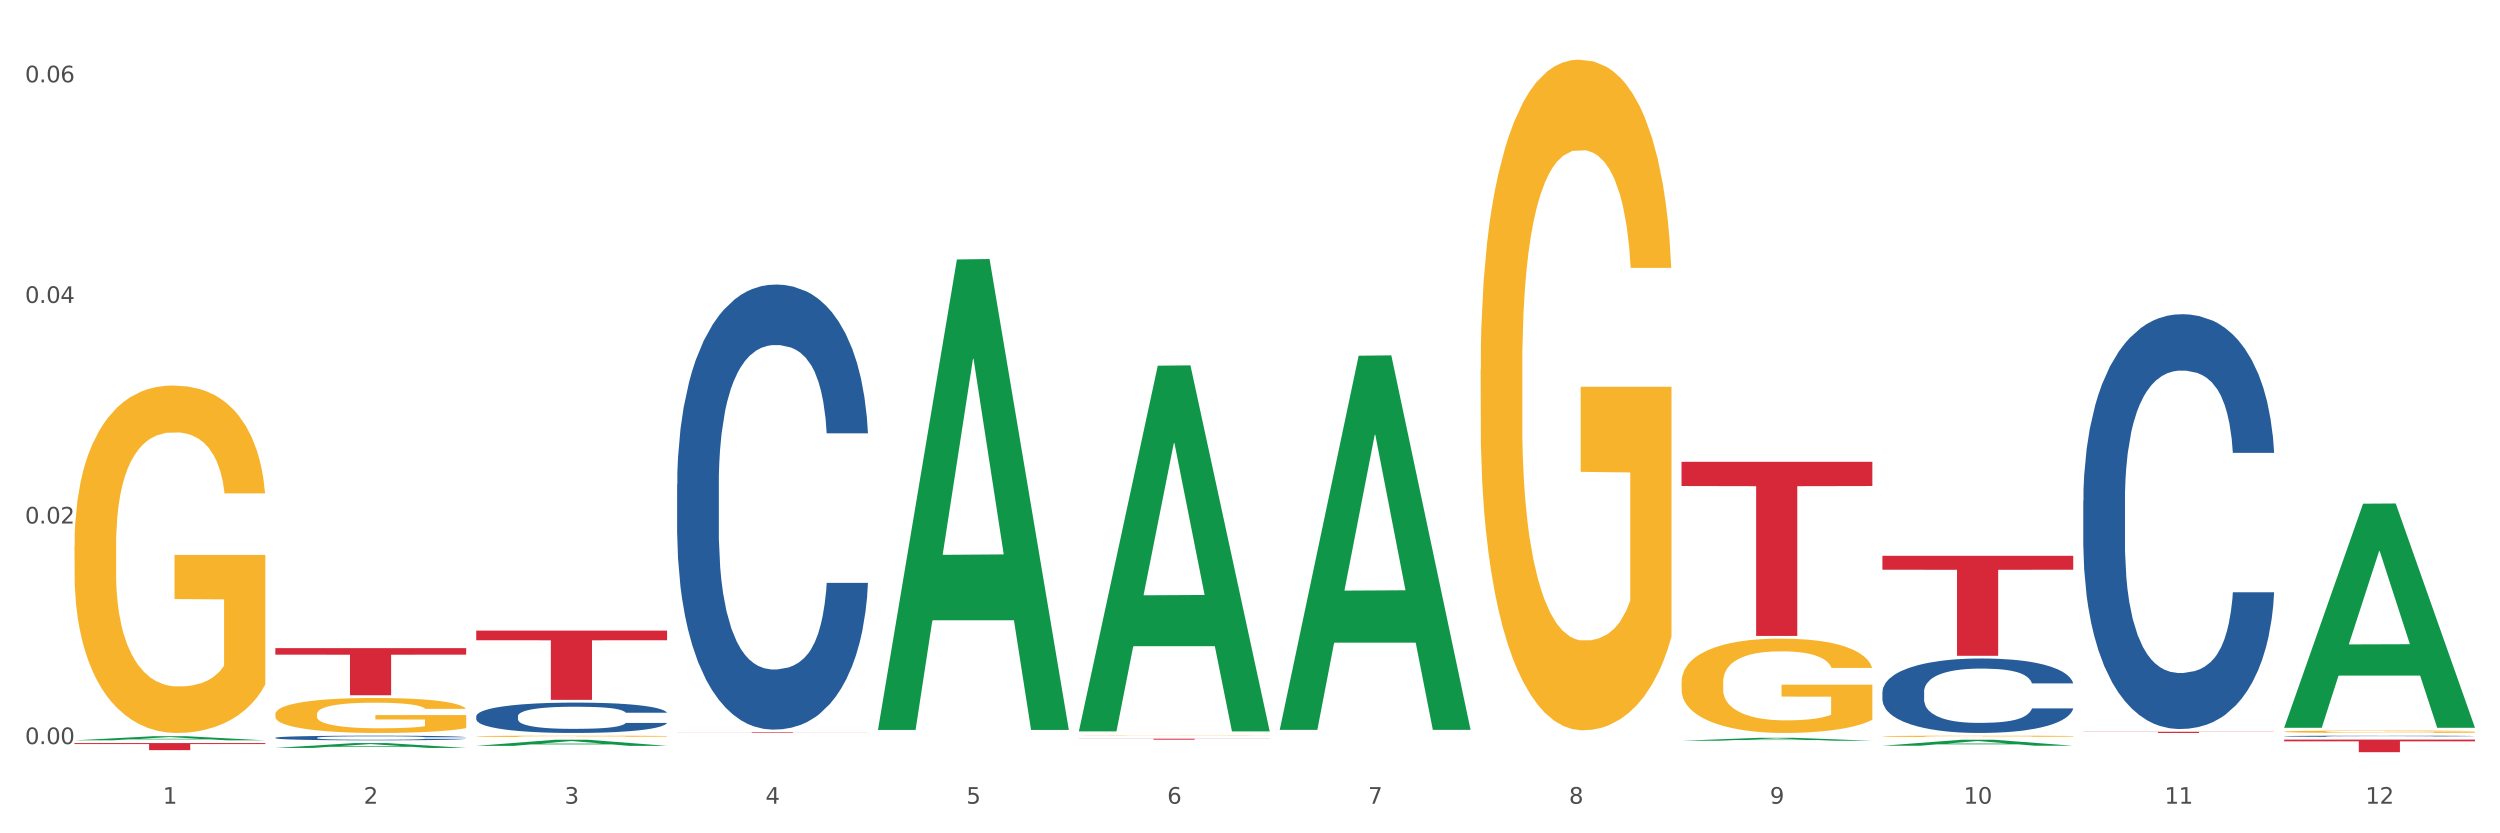 <?xml version="1.0" encoding="utf-8" standalone="no"?>
<!DOCTYPE svg PUBLIC "-//W3C//DTD SVG 1.1//EN"
  "http://www.w3.org/Graphics/SVG/1.1/DTD/svg11.dtd">
<svg xmlns:xlink="http://www.w3.org/1999/xlink" width="1080pt" height="360pt" viewBox="0 0 1080 360" xmlns="http://www.w3.org/2000/svg" version="1.1">
 <rect x="0" y="0" width="1080" height="360" fill="#333333" stroke="none"/>
 <defs>
  <style type="text/css">*{stroke-linejoin: round; stroke-linecap: butt}</style>
 </defs>
 <g id="figure_1">
  <g id="patch_1">
   <path d="M 0 360 
L 1080 360 
L 1080 0 
L 0 0 
z
" style="fill: #ffffff; stroke: #ffffff; stroke-linejoin: miter"/>
  </g>
  <g id="axes_1">
   <g id="matplotlib.axis_1">
    <g id="xtick_1">
     <g id="text_1">
      <!-- 1 -->
      <g style="fill: #4d4d4d" transform="translate(70.342 347.204) scale(0.096 -0.096)">
       <defs>
        <path id="DejaVuSans-31" d="M 794 531 
L 1825 531 
L 1825 4091 
L 703 3866 
L 703 4441 
L 1819 4666 
L 2450 4666 
L 2450 531 
L 3481 531 
L 3481 0 
L 794 0 
L 794 531 
z
" transform="scale(0.016)"/>
       </defs>
       <use xlink:href="#DejaVuSans-31"/>
      </g>
     </g>
    </g>
    <g id="xtick_2">
     <g id="text_2">
      <!-- 2 -->
      <g style="fill: #4d4d4d" transform="translate(157.122 347.204) scale(0.096 -0.096)">
       <defs>
        <path id="DejaVuSans-32" d="M 1228 531 
L 3431 531 
L 3431 0 
L 469 0 
L 469 531 
Q 828 903 1448 1529 
Q 2069 2156 2228 2338 
Q 2531 2678 2651 2914 
Q 2772 3150 2772 3378 
Q 2772 3750 2511 3984 
Q 2250 4219 1831 4219 
Q 1534 4219 1204 4116 
Q 875 4013 500 3803 
L 500 4441 
Q 881 4594 1212 4672 
Q 1544 4750 1819 4750 
Q 2544 4750 2975 4387 
Q 3406 4025 3406 3419 
Q 3406 3131 3298 2873 
Q 3191 2616 2906 2266 
Q 2828 2175 2409 1742 
Q 1991 1309 1228 531 
z
" transform="scale(0.016)"/>
       </defs>
       <use xlink:href="#DejaVuSans-32"/>
      </g>
     </g>
    </g>
    <g id="xtick_3">
     <g id="text_3">
      <!-- 3 -->
      <g style="fill: #4d4d4d" transform="translate(243.902 347.204) scale(0.096 -0.096)">
       <defs>
        <path id="DejaVuSans-33" d="M 2597 2516 
Q 3050 2419 3304 2112 
Q 3559 1806 3559 1356 
Q 3559 666 3084 287 
Q 2609 -91 1734 -91 
Q 1441 -91 1130 -33 
Q 819 25 488 141 
L 488 750 
Q 750 597 1062 519 
Q 1375 441 1716 441 
Q 2309 441 2620 675 
Q 2931 909 2931 1356 
Q 2931 1769 2642 2001 
Q 2353 2234 1838 2234 
L 1294 2234 
L 1294 2753 
L 1863 2753 
Q 2328 2753 2575 2939 
Q 2822 3125 2822 3475 
Q 2822 3834 2567 4026 
Q 2313 4219 1838 4219 
Q 1578 4219 1281 4162 
Q 984 4106 628 3988 
L 628 4550 
Q 988 4650 1302 4700 
Q 1616 4750 1894 4750 
Q 2613 4750 3031 4423 
Q 3450 4097 3450 3541 
Q 3450 3153 3228 2886 
Q 3006 2619 2597 2516 
z
" transform="scale(0.016)"/>
       </defs>
       <use xlink:href="#DejaVuSans-33"/>
      </g>
     </g>
    </g>
    <g id="xtick_4">
     <g id="text_4">
      <!-- 4 -->
      <g style="fill: #4d4d4d" transform="translate(330.683 347.204) scale(0.096 -0.096)">
       <defs>
        <path id="DejaVuSans-34" d="M 2419 4116 
L 825 1625 
L 2419 1625 
L 2419 4116 
z
M 2253 4666 
L 3047 4666 
L 3047 1625 
L 3713 1625 
L 3713 1100 
L 3047 1100 
L 3047 0 
L 2419 0 
L 2419 1100 
L 313 1100 
L 313 1709 
L 2253 4666 
z
" transform="scale(0.016)"/>
       </defs>
       <use xlink:href="#DejaVuSans-34"/>
      </g>
     </g>
    </g>
    <g id="xtick_5">
     <g id="text_5">
      <!-- 5 -->
      <g style="fill: #4d4d4d" transform="translate(417.463 347.204) scale(0.096 -0.096)">
       <defs>
        <path id="DejaVuSans-35" d="M 691 4666 
L 3169 4666 
L 3169 4134 
L 1269 4134 
L 1269 2991 
Q 1406 3038 1543 3061 
Q 1681 3084 1819 3084 
Q 2600 3084 3056 2656 
Q 3513 2228 3513 1497 
Q 3513 744 3044 326 
Q 2575 -91 1722 -91 
Q 1428 -91 1123 -41 
Q 819 9 494 109 
L 494 744 
Q 775 591 1075 516 
Q 1375 441 1709 441 
Q 2250 441 2565 725 
Q 2881 1009 2881 1497 
Q 2881 1984 2565 2268 
Q 2250 2553 1709 2553 
Q 1456 2553 1204 2497 
Q 953 2441 691 2322 
L 691 4666 
z
" transform="scale(0.016)"/>
       </defs>
       <use xlink:href="#DejaVuSans-35"/>
      </g>
     </g>
    </g>
    <g id="xtick_6">
     <g id="text_6">
      <!-- 6 -->
      <g style="fill: #4d4d4d" transform="translate(504.243 347.204) scale(0.096 -0.096)">
       <defs>
        <path id="DejaVuSans-36" d="M 2113 2584 
Q 1688 2584 1439 2293 
Q 1191 2003 1191 1497 
Q 1191 994 1439 701 
Q 1688 409 2113 409 
Q 2538 409 2786 701 
Q 3034 994 3034 1497 
Q 3034 2003 2786 2293 
Q 2538 2584 2113 2584 
z
M 3366 4563 
L 3366 3988 
Q 3128 4100 2886 4159 
Q 2644 4219 2406 4219 
Q 1781 4219 1451 3797 
Q 1122 3375 1075 2522 
Q 1259 2794 1537 2939 
Q 1816 3084 2150 3084 
Q 2853 3084 3261 2657 
Q 3669 2231 3669 1497 
Q 3669 778 3244 343 
Q 2819 -91 2113 -91 
Q 1303 -91 875 529 
Q 447 1150 447 2328 
Q 447 3434 972 4092 
Q 1497 4750 2381 4750 
Q 2619 4750 2861 4703 
Q 3103 4656 3366 4563 
z
" transform="scale(0.016)"/>
       </defs>
       <use xlink:href="#DejaVuSans-36"/>
      </g>
     </g>
    </g>
    <g id="xtick_7">
     <g id="text_7">
      <!-- 7 -->
      <g style="fill: #4d4d4d" transform="translate(591.024 347.204) scale(0.096 -0.096)">
       <defs>
        <path id="DejaVuSans-37" d="M 525 4666 
L 3525 4666 
L 3525 4397 
L 1831 0 
L 1172 0 
L 2766 4134 
L 525 4134 
L 525 4666 
z
" transform="scale(0.016)"/>
       </defs>
       <use xlink:href="#DejaVuSans-37"/>
      </g>
     </g>
    </g>
    <g id="xtick_8">
     <g id="text_8">
      <!-- 8 -->
      <g style="fill: #4d4d4d" transform="translate(677.804 347.204) scale(0.096 -0.096)">
       <defs>
        <path id="DejaVuSans-38" d="M 2034 2216 
Q 1584 2216 1326 1975 
Q 1069 1734 1069 1313 
Q 1069 891 1326 650 
Q 1584 409 2034 409 
Q 2484 409 2743 651 
Q 3003 894 3003 1313 
Q 3003 1734 2745 1975 
Q 2488 2216 2034 2216 
z
M 1403 2484 
Q 997 2584 770 2862 
Q 544 3141 544 3541 
Q 544 4100 942 4425 
Q 1341 4750 2034 4750 
Q 2731 4750 3128 4425 
Q 3525 4100 3525 3541 
Q 3525 3141 3298 2862 
Q 3072 2584 2669 2484 
Q 3125 2378 3379 2068 
Q 3634 1759 3634 1313 
Q 3634 634 3220 271 
Q 2806 -91 2034 -91 
Q 1263 -91 848 271 
Q 434 634 434 1313 
Q 434 1759 690 2068 
Q 947 2378 1403 2484 
z
M 1172 3481 
Q 1172 3119 1398 2916 
Q 1625 2713 2034 2713 
Q 2441 2713 2670 2916 
Q 2900 3119 2900 3481 
Q 2900 3844 2670 4047 
Q 2441 4250 2034 4250 
Q 1625 4250 1398 4047 
Q 1172 3844 1172 3481 
z
" transform="scale(0.016)"/>
       </defs>
       <use xlink:href="#DejaVuSans-38"/>
      </g>
     </g>
    </g>
    <g id="xtick_9">
     <g id="text_9">
      <!-- 9 -->
      <g style="fill: #4d4d4d" transform="translate(764.584 347.204) scale(0.096 -0.096)">
       <defs>
        <path id="DejaVuSans-39" d="M 703 97 
L 703 672 
Q 941 559 1184 500 
Q 1428 441 1663 441 
Q 2288 441 2617 861 
Q 2947 1281 2994 2138 
Q 2813 1869 2534 1725 
Q 2256 1581 1919 1581 
Q 1219 1581 811 2004 
Q 403 2428 403 3163 
Q 403 3881 828 4315 
Q 1253 4750 1959 4750 
Q 2769 4750 3195 4129 
Q 3622 3509 3622 2328 
Q 3622 1225 3098 567 
Q 2575 -91 1691 -91 
Q 1453 -91 1209 -44 
Q 966 3 703 97 
z
M 1959 2075 
Q 2384 2075 2632 2365 
Q 2881 2656 2881 3163 
Q 2881 3666 2632 3958 
Q 2384 4250 1959 4250 
Q 1534 4250 1286 3958 
Q 1038 3666 1038 3163 
Q 1038 2656 1286 2365 
Q 1534 2075 1959 2075 
z
" transform="scale(0.016)"/>
       </defs>
       <use xlink:href="#DejaVuSans-39"/>
      </g>
     </g>
    </g>
    <g id="xtick_10">
     <g id="text_10">
      <!-- 10 -->
      <g style="fill: #4d4d4d" transform="translate(848.311 347.204) scale(0.096 -0.096)">
       <defs>
        <path id="DejaVuSans-30" d="M 2034 4250 
Q 1547 4250 1301 3770 
Q 1056 3291 1056 2328 
Q 1056 1369 1301 889 
Q 1547 409 2034 409 
Q 2525 409 2770 889 
Q 3016 1369 3016 2328 
Q 3016 3291 2770 3770 
Q 2525 4250 2034 4250 
z
M 2034 4750 
Q 2819 4750 3233 4129 
Q 3647 3509 3647 2328 
Q 3647 1150 3233 529 
Q 2819 -91 2034 -91 
Q 1250 -91 836 529 
Q 422 1150 422 2328 
Q 422 3509 836 4129 
Q 1250 4750 2034 4750 
z
" transform="scale(0.016)"/>
       </defs>
       <use xlink:href="#DejaVuSans-31"/>
       <use xlink:href="#DejaVuSans-30" transform="translate(63.623 0)"/>
      </g>
     </g>
    </g>
    <g id="xtick_11">
     <g id="text_11">
      <!-- 11 -->
      <g style="fill: #4d4d4d" transform="translate(935.091 347.204) scale(0.096 -0.096)">
       <use xlink:href="#DejaVuSans-31"/>
       <use xlink:href="#DejaVuSans-31" transform="translate(63.623 0)"/>
      </g>
     </g>
    </g>
    <g id="xtick_12">
     <g id="text_12">
      <!-- 12 -->
      <g style="fill: #4d4d4d" transform="translate(1021.871 347.204) scale(0.096 -0.096)">
       <use xlink:href="#DejaVuSans-31"/>
       <use xlink:href="#DejaVuSans-32" transform="translate(63.623 0)"/>
      </g>
     </g>
    </g>
    <g id="xtick_13"/>
    <g id="xtick_14"/>
    <g id="xtick_15"/>
    <g id="xtick_16"/>
    <g id="xtick_17"/>
    <g id="xtick_18"/>
    <g id="xtick_19"/>
    <g id="xtick_20"/>
    <g id="xtick_21"/>
    <g id="xtick_22"/>
    <g id="xtick_23"/>
   </g>
   <g id="matplotlib.axis_2">
    <g id="ytick_1">
     <g id="text_13">
      <!-- 0.00 -->
      <g style="fill: #4d4d4d" transform="translate(10.8 321.455) scale(0.096 -0.096)">
       <defs>
        <path id="DejaVuSans-2e" d="M 684 794 
L 1344 794 
L 1344 0 
L 684 0 
L 684 794 
z
" transform="scale(0.016)"/>
       </defs>
       <use xlink:href="#DejaVuSans-30"/>
       <use xlink:href="#DejaVuSans-2e" transform="translate(63.623 0)"/>
       <use xlink:href="#DejaVuSans-30" transform="translate(95.41 0)"/>
       <use xlink:href="#DejaVuSans-30" transform="translate(159.033 0)"/>
      </g>
     </g>
    </g>
    <g id="ytick_2">
     <g id="text_14">
      <!-- 0.02 -->
      <g style="fill: #4d4d4d" transform="translate(10.8 226.158) scale(0.096 -0.096)">
       <use xlink:href="#DejaVuSans-30"/>
       <use xlink:href="#DejaVuSans-2e" transform="translate(63.623 0)"/>
       <use xlink:href="#DejaVuSans-30" transform="translate(95.41 0)"/>
       <use xlink:href="#DejaVuSans-32" transform="translate(159.033 0)"/>
      </g>
     </g>
    </g>
    <g id="ytick_3">
     <g id="text_15">
      <!-- 0.04 -->
      <g style="fill: #4d4d4d" transform="translate(10.8 130.86) scale(0.096 -0.096)">
       <use xlink:href="#DejaVuSans-30"/>
       <use xlink:href="#DejaVuSans-2e" transform="translate(63.623 0)"/>
       <use xlink:href="#DejaVuSans-30" transform="translate(95.41 0)"/>
       <use xlink:href="#DejaVuSans-34" transform="translate(159.033 0)"/>
      </g>
     </g>
    </g>
    <g id="ytick_4">
     <g id="text_16">
      <!-- 0.06 -->
      <g style="fill: #4d4d4d" transform="translate(10.8 35.563) scale(0.096 -0.096)">
       <use xlink:href="#DejaVuSans-30"/>
       <use xlink:href="#DejaVuSans-2e" transform="translate(63.623 0)"/>
       <use xlink:href="#DejaVuSans-30" transform="translate(95.41 0)"/>
       <use xlink:href="#DejaVuSans-36" transform="translate(159.033 0)"/>
      </g>
     </g>
    </g>
    <g id="ytick_5"/>
    <g id="ytick_6"/>
    <g id="ytick_7"/>
   </g>
   <g id="PolyCollection_1">
    <path d="M 32.175 319.832 
L 32.26 319.83 
L 66.256 318.039 
L 80.365 318.038 
L 114.616 319.835 
L 98.298 319.835 
L 90.904 319.417 
L 55.803 319.417 
L 55.548 319.423 
L 48.408 319.835 
L 32.175 319.835 
L 32.175 319.832 
L 60.222 319.167 
L 86.484 319.165 
L 73.481 318.421 
L 73.311 318.417 
L 73.141 318.422 
L 60.137 319.165 
L 60.222 319.167 
L 32.175 319.832 
z
" clip-path="url(#p5fc5004a11)" style="fill: #109648"/>
    <path d="M 899.978 316.117 
L 982.42 316.117 
L 982.42 316.19 
L 949.99 316.19 
L 949.99 316.64 
L 932.213 316.64 
L 932.213 316.19 
L 899.978 316.19 
L 899.978 316.117 
L 899.978 316.117 
z
" clip-path="url(#p5fc5004a11)" style="fill: #d62839"/>
    <path d="M 813.198 240.117 
L 895.639 240.117 
L 895.639 246.117 
L 863.21 246.158 
L 863.21 283.296 
L 845.432 283.296 
L 845.432 246.158 
L 813.198 246.117 
L 813.198 240.157 
L 813.198 240.117 
z
" clip-path="url(#p5fc5004a11)" style="fill: #d62839"/>
    <path d="M 726.418 199.508 
L 808.859 199.508 
L 808.859 209.96 
L 776.429 210.031 
L 776.429 274.723 
L 758.652 274.723 
L 758.652 210.031 
L 726.418 209.96 
L 726.418 199.578 
L 726.418 199.508 
z
" clip-path="url(#p5fc5004a11)" style="fill: #d62839"/>
    <path d="M 466.077 319.116 
L 548.518 319.116 
L 548.518 319.175 
L 516.088 319.176 
L 516.088 319.542 
L 498.311 319.542 
L 498.311 319.176 
L 466.077 319.175 
L 466.077 319.116 
L 466.077 319.116 
z
" clip-path="url(#p5fc5004a11)" style="fill: #d62839"/>
    <path d="M 292.516 316.373 
L 374.957 316.373 
L 374.957 316.41 
L 342.528 316.41 
L 342.528 316.64 
L 324.75 316.64 
L 324.75 316.41 
L 292.516 316.41 
L 292.516 316.373 
L 292.516 316.373 
z
" clip-path="url(#p5fc5004a11)" style="fill: #d62839"/>
    <path d="M 205.736 272.427 
L 288.177 272.427 
L 288.177 276.586 
L 255.747 276.614 
L 255.747 302.356 
L 237.97 302.356 
L 237.97 276.614 
L 205.736 276.586 
L 205.736 272.455 
L 205.736 272.427 
z
" clip-path="url(#p5fc5004a11)" style="fill: #d62839"/>
    <path d="M 118.955 279.984 
L 201.397 279.984 
L 201.397 282.816 
L 168.967 282.836 
L 168.967 300.363 
L 151.189 300.363 
L 151.189 282.836 
L 118.955 282.816 
L 118.955 280.003 
L 118.955 279.984 
z
" clip-path="url(#p5fc5004a11)" style="fill: #d62839"/>
    <path d="M 32.175 321.003 
L 114.616 321.003 
L 114.616 321.429 
L 82.187 321.432 
L 82.187 324.065 
L 64.409 324.065 
L 64.409 321.432 
L 32.175 321.429 
L 32.175 321.006 
L 32.175 321.003 
z
" clip-path="url(#p5fc5004a11)" style="fill: #d62839"/>
    <path d="M 118.955 318.719 
L 119.053 318.717 
L 119.053 318.665 
L 119.345 318.595 
L 120.417 318.465 
L 121.781 318.367 
L 124.12 318.252 
L 125.387 318.204 
L 127.044 318.151 
L 130.454 318.064 
L 134.352 317.99 
L 137.081 317.949 
L 139.127 317.923 
L 143.707 317.877 
L 146.338 317.856 
L 149.067 317.84 
L 151.406 317.828 
L 155.304 317.816 
L 158.422 317.81 
L 162.028 317.808 
L 165.048 317.81 
L 169.044 317.817 
L 174.891 317.84 
L 177.132 317.853 
L 180.153 317.875 
L 183.271 317.904 
L 185.805 317.934 
L 188.728 317.977 
L 191.749 318.032 
L 194.673 318.102 
L 196.719 318.167 
L 198.376 318.236 
L 199.837 318.319 
L 200.909 318.41 
L 201.397 318.486 
L 183.564 318.486 
L 183.076 318.417 
L 182.102 318.343 
L 181.127 318.293 
L 180.055 318.252 
L 178.399 318.206 
L 176.937 318.176 
L 174.501 318.141 
L 172.26 318.119 
L 170.408 318.106 
L 168.167 318.095 
L 163.392 318.084 
L 159.981 318.084 
L 157.837 318.088 
L 155.206 318.097 
L 152.965 318.11 
L 150.334 318.132 
L 148.287 318.156 
L 146.241 318.188 
L 145.071 318.21 
L 143.317 318.25 
L 142.148 318.284 
L 140.589 318.341 
L 139.712 318.382 
L 138.153 318.487 
L 137.471 318.565 
L 137.178 318.619 
L 136.983 318.678 
L 136.983 318.967 
L 137.568 319.096 
L 138.055 319.152 
L 138.835 319.215 
L 140.297 319.296 
L 142.44 319.376 
L 144.682 319.433 
L 146.533 319.468 
L 148.287 319.494 
L 150.041 319.515 
L 152.185 319.533 
L 153.939 319.544 
L 156.57 319.555 
L 159.689 319.561 
L 162.125 319.561 
L 167.095 319.552 
L 169.336 319.542 
L 171.48 319.529 
L 173.819 319.509 
L 175.67 319.487 
L 176.742 319.47 
L 178.496 319.435 
L 179.861 319.398 
L 181.03 319.355 
L 181.81 319.318 
L 182.687 319.263 
L 183.369 319.2 
L 183.564 319.167 
L 201.397 319.167 
L 201.007 319.233 
L 200.325 319.298 
L 198.96 319.385 
L 197.889 319.435 
L 196.232 319.496 
L 194.478 319.548 
L 192.042 319.605 
L 189.8 319.648 
L 187.462 319.685 
L 184.928 319.718 
L 180.348 319.765 
L 178.691 319.777 
L 175.183 319.8 
L 172.454 319.813 
L 168.459 319.826 
L 164.366 319.833 
L 160.079 319.835 
L 156.278 319.831 
L 152.088 319.82 
L 149.457 319.809 
L 146.533 319.792 
L 143.123 319.766 
L 139.907 319.735 
L 136.886 319.698 
L 134.06 319.655 
L 131.429 319.607 
L 128.018 319.528 
L 125.484 319.45 
L 123.633 319.378 
L 122.366 319.317 
L 121.099 319.239 
L 120.417 319.185 
L 119.345 319.056 
L 118.955 318.935 
L 118.955 318.719 
z
" clip-path="url(#p5fc5004a11)" style="fill: #255c99"/>
    <path d="M 205.736 309.417 
L 205.833 309.405 
L 205.833 309.07 
L 206.125 308.615 
L 207.197 307.776 
L 208.562 307.141 
L 210.9 306.399 
L 212.167 306.087 
L 213.824 305.74 
L 217.235 305.177 
L 221.133 304.698 
L 223.861 304.434 
L 225.907 304.267 
L 230.488 303.967 
L 233.119 303.835 
L 235.847 303.728 
L 238.186 303.656 
L 242.084 303.572 
L 245.202 303.536 
L 248.808 303.524 
L 251.829 303.536 
L 255.824 303.584 
L 261.671 303.728 
L 263.912 303.811 
L 266.933 303.955 
L 270.052 304.147 
L 272.585 304.338 
L 275.509 304.614 
L 278.53 304.973 
L 281.453 305.428 
L 283.499 305.848 
L 285.156 306.291 
L 286.618 306.83 
L 287.69 307.417 
L 288.177 307.908 
L 270.344 307.908 
L 269.857 307.465 
L 268.882 306.986 
L 267.908 306.662 
L 266.836 306.399 
L 265.179 306.099 
L 263.717 305.908 
L 261.281 305.68 
L 259.04 305.536 
L 257.188 305.452 
L 254.947 305.381 
L 250.172 305.309 
L 246.761 305.309 
L 244.618 305.333 
L 241.986 305.393 
L 239.745 305.476 
L 237.114 305.62 
L 235.068 305.776 
L 233.021 305.979 
L 231.852 306.123 
L 230.098 306.387 
L 228.928 306.602 
L 227.369 306.974 
L 226.492 307.237 
L 224.933 307.92 
L 224.251 308.423 
L 223.959 308.77 
L 223.764 309.154 
L 223.764 311.022 
L 224.348 311.861 
L 224.836 312.22 
L 225.615 312.627 
L 227.077 313.154 
L 229.221 313.669 
L 231.462 314.041 
L 233.314 314.268 
L 235.068 314.436 
L 236.822 314.568 
L 238.966 314.688 
L 240.72 314.759 
L 243.351 314.831 
L 246.469 314.867 
L 248.905 314.867 
L 253.875 314.807 
L 256.116 314.747 
L 258.26 314.664 
L 260.599 314.532 
L 262.451 314.388 
L 263.523 314.28 
L 265.277 314.053 
L 266.641 313.813 
L 267.81 313.538 
L 268.59 313.298 
L 269.467 312.939 
L 270.149 312.531 
L 270.344 312.316 
L 288.177 312.316 
L 287.787 312.747 
L 287.105 313.166 
L 285.741 313.729 
L 284.669 314.053 
L 283.012 314.448 
L 281.258 314.783 
L 278.822 315.155 
L 276.581 315.43 
L 274.242 315.67 
L 271.708 315.885 
L 267.128 316.185 
L 265.472 316.269 
L 261.963 316.412 
L 259.235 316.496 
L 255.239 316.58 
L 251.147 316.628 
L 246.859 316.64 
L 243.058 316.616 
L 238.868 316.544 
L 236.237 316.472 
L 233.314 316.364 
L 229.903 316.197 
L 226.687 315.993 
L 223.666 315.754 
L 220.84 315.478 
L 218.209 315.167 
L 214.798 314.652 
L 212.265 314.149 
L 210.413 313.681 
L 209.146 313.286 
L 207.88 312.783 
L 207.197 312.436 
L 206.125 311.597 
L 205.736 310.819 
L 205.736 309.417 
z
" clip-path="url(#p5fc5004a11)" style="fill: #255c99"/>
    <path d="M 292.516 209.316 
L 292.613 209.14 
L 292.613 204.223 
L 292.906 197.55 
L 293.978 185.258 
L 295.342 175.951 
L 297.681 165.063 
L 298.948 160.498 
L 300.604 155.405 
L 304.015 147.152 
L 307.913 140.128 
L 310.641 136.264 
L 312.688 133.806 
L 317.268 129.416 
L 319.899 127.484 
L 322.628 125.904 
L 324.966 124.85 
L 328.864 123.621 
L 331.983 123.094 
L 335.588 122.919 
L 338.609 123.094 
L 342.604 123.797 
L 348.451 125.904 
L 350.693 127.133 
L 353.714 129.24 
L 356.832 132.05 
L 359.366 134.86 
L 362.289 138.899 
L 365.31 144.167 
L 368.233 150.84 
L 370.28 156.986 
L 371.936 163.483 
L 373.398 171.385 
L 374.47 179.99 
L 374.957 187.19 
L 357.124 187.19 
L 356.637 180.692 
L 355.663 173.668 
L 354.688 168.927 
L 353.616 165.063 
L 351.96 160.673 
L 350.498 157.864 
L 348.062 154.527 
L 345.82 152.42 
L 343.969 151.191 
L 341.727 150.137 
L 336.952 149.084 
L 333.542 149.084 
L 331.398 149.435 
L 328.767 150.313 
L 326.525 151.542 
L 323.894 153.649 
L 321.848 155.932 
L 319.802 158.917 
L 318.632 161.025 
L 316.878 164.888 
L 315.709 168.049 
L 314.15 173.492 
L 313.273 177.356 
L 311.713 187.365 
L 311.031 194.74 
L 310.739 199.833 
L 310.544 205.452 
L 310.544 232.846 
L 311.129 245.139 
L 311.616 250.407 
L 312.395 256.377 
L 313.857 264.104 
L 316.001 271.655 
L 318.242 277.099 
L 320.094 280.435 
L 321.848 282.893 
L 323.602 284.825 
L 325.746 286.581 
L 327.5 287.635 
L 330.131 288.688 
L 333.249 289.215 
L 335.686 289.215 
L 340.655 288.337 
L 342.897 287.459 
L 345.041 286.23 
L 347.379 284.298 
L 349.231 282.191 
L 350.303 280.611 
L 352.057 277.274 
L 353.421 273.762 
L 354.591 269.723 
L 355.37 266.211 
L 356.247 260.943 
L 356.929 254.973 
L 357.124 251.812 
L 374.957 251.812 
L 374.568 258.133 
L 373.885 264.28 
L 372.521 272.533 
L 371.449 277.274 
L 369.793 283.069 
L 368.038 287.986 
L 365.602 293.43 
L 363.361 297.469 
L 361.022 300.981 
L 358.489 304.142 
L 353.908 308.532 
L 352.252 309.761 
L 348.744 311.868 
L 346.015 313.097 
L 342.02 314.327 
L 337.927 315.029 
L 333.639 315.205 
L 329.839 314.853 
L 325.648 313.8 
L 323.017 312.746 
L 320.094 311.166 
L 316.683 308.707 
L 313.467 305.722 
L 310.447 302.21 
L 307.621 298.171 
L 304.989 293.605 
L 301.579 286.054 
L 299.045 278.679 
L 297.194 271.83 
L 295.927 266.036 
L 294.66 258.66 
L 293.978 253.568 
L 292.906 241.275 
L 292.516 229.861 
L 292.516 209.316 
z
" clip-path="url(#p5fc5004a11)" style="fill: #255c99"/>
    <path d="M 813.198 298.921 
L 813.295 298.892 
L 813.295 298.069 
L 813.588 296.953 
L 814.66 294.896 
L 816.024 293.338 
L 818.363 291.517 
L 819.63 290.753 
L 821.286 289.9 
L 824.697 288.519 
L 828.595 287.344 
L 831.323 286.698 
L 833.37 286.286 
L 837.95 285.552 
L 840.581 285.228 
L 843.31 284.964 
L 845.648 284.788 
L 849.546 284.582 
L 852.665 284.494 
L 856.27 284.464 
L 859.291 284.494 
L 863.286 284.611 
L 869.133 284.964 
L 871.375 285.17 
L 874.396 285.522 
L 877.514 285.992 
L 880.048 286.463 
L 882.971 287.138 
L 885.992 288.02 
L 888.915 289.136 
L 890.962 290.165 
L 892.618 291.252 
L 894.08 292.574 
L 895.152 294.014 
L 895.639 295.219 
L 877.806 295.219 
L 877.319 294.132 
L 876.345 292.956 
L 875.37 292.163 
L 874.298 291.517 
L 872.642 290.782 
L 871.18 290.312 
L 868.744 289.754 
L 866.502 289.401 
L 864.651 289.195 
L 862.409 289.019 
L 857.634 288.843 
L 854.224 288.843 
L 852.08 288.901 
L 849.449 289.048 
L 847.207 289.254 
L 844.576 289.607 
L 842.53 289.989 
L 840.484 290.488 
L 839.314 290.841 
L 837.56 291.487 
L 836.391 292.016 
L 834.832 292.927 
L 833.955 293.573 
L 832.395 295.248 
L 831.713 296.482 
L 831.421 297.335 
L 831.226 298.275 
L 831.226 302.859 
L 831.811 304.916 
L 832.298 305.797 
L 833.077 306.796 
L 834.539 308.089 
L 836.683 309.353 
L 838.924 310.264 
L 840.776 310.822 
L 842.53 311.233 
L 844.284 311.556 
L 846.428 311.85 
L 848.182 312.027 
L 850.813 312.203 
L 853.931 312.291 
L 856.368 312.291 
L 861.338 312.144 
L 863.579 311.997 
L 865.723 311.792 
L 868.061 311.468 
L 869.913 311.116 
L 870.985 310.851 
L 872.739 310.293 
L 874.103 309.705 
L 875.273 309.029 
L 876.052 308.442 
L 876.929 307.56 
L 877.611 306.561 
L 877.806 306.032 
L 895.639 306.032 
L 895.25 307.09 
L 894.567 308.119 
L 893.203 309.5 
L 892.131 310.293 
L 890.475 311.263 
L 888.72 312.085 
L 886.284 312.996 
L 884.043 313.672 
L 881.704 314.26 
L 879.171 314.789 
L 874.59 315.523 
L 872.934 315.729 
L 869.426 316.082 
L 866.697 316.287 
L 862.702 316.493 
L 858.609 316.611 
L 854.321 316.64 
L 850.521 316.581 
L 846.33 316.405 
L 843.699 316.229 
L 840.776 315.964 
L 837.365 315.553 
L 834.149 315.053 
L 831.129 314.466 
L 828.303 313.79 
L 825.671 313.026 
L 822.261 311.762 
L 819.727 310.528 
L 817.876 309.382 
L 816.609 308.412 
L 815.342 307.178 
L 814.66 306.326 
L 813.588 304.269 
L 813.198 302.359 
L 813.198 298.921 
z
" clip-path="url(#p5fc5004a11)" style="fill: #255c99"/>
    <path d="M 899.978 216.256 
L 900.076 216.092 
L 900.076 211.51 
L 900.368 205.29 
L 901.44 193.833 
L 902.804 185.159 
L 905.143 175.011 
L 906.41 170.756 
L 908.067 166.01 
L 911.477 158.317 
L 915.375 151.77 
L 918.104 148.17 
L 920.15 145.878 
L 924.73 141.786 
L 927.361 139.986 
L 930.09 138.513 
L 932.429 137.531 
L 936.327 136.385 
L 939.445 135.894 
L 943.051 135.731 
L 946.071 135.894 
L 950.067 136.549 
L 955.914 138.513 
L 958.155 139.659 
L 961.176 141.623 
L 964.294 144.241 
L 966.828 146.86 
L 969.751 150.625 
L 972.772 155.535 
L 975.696 161.754 
L 977.742 167.483 
L 979.399 173.538 
L 980.86 180.903 
L 981.932 188.923 
L 982.42 195.634 
L 964.587 195.634 
L 964.099 189.578 
L 963.125 183.031 
L 962.15 178.612 
L 961.078 175.011 
L 959.422 170.92 
L 957.96 168.301 
L 955.524 165.191 
L 953.283 163.227 
L 951.431 162.081 
L 949.19 161.099 
L 944.415 160.117 
L 941.004 160.117 
L 938.86 160.445 
L 936.229 161.263 
L 933.988 162.409 
L 931.357 164.373 
L 929.31 166.501 
L 927.264 169.283 
L 926.095 171.247 
L 924.34 174.848 
L 923.171 177.794 
L 921.612 182.867 
L 920.735 186.468 
L 919.176 195.797 
L 918.494 202.671 
L 918.201 207.418 
L 918.006 212.655 
L 918.006 238.188 
L 918.591 249.645 
L 919.078 254.555 
L 919.858 260.119 
L 921.32 267.321 
L 923.463 274.359 
L 925.705 279.432 
L 927.556 282.542 
L 929.31 284.834 
L 931.064 286.634 
L 933.208 288.271 
L 934.962 289.253 
L 937.593 290.235 
L 940.712 290.726 
L 943.148 290.726 
L 948.118 289.907 
L 950.359 289.089 
L 952.503 287.943 
L 954.842 286.143 
L 956.693 284.179 
L 957.765 282.706 
L 959.519 279.596 
L 960.884 276.323 
L 962.053 272.558 
L 962.833 269.285 
L 963.71 264.375 
L 964.392 258.81 
L 964.587 255.864 
L 982.42 255.864 
L 982.03 261.756 
L 981.348 267.485 
L 979.983 275.177 
L 978.912 279.596 
L 977.255 284.997 
L 975.501 289.58 
L 973.065 294.654 
L 970.823 298.418 
L 968.485 301.692 
L 965.951 304.638 
L 961.371 308.729 
L 959.714 309.875 
L 956.206 311.839 
L 953.477 312.985 
L 949.482 314.13 
L 945.389 314.785 
L 941.102 314.949 
L 937.301 314.621 
L 933.111 313.639 
L 930.48 312.657 
L 927.556 311.184 
L 924.146 308.893 
L 920.93 306.111 
L 917.909 302.837 
L 915.083 299.073 
L 912.452 294.817 
L 909.041 287.78 
L 906.507 280.905 
L 904.656 274.522 
L 903.389 269.121 
L 902.122 262.247 
L 901.44 257.501 
L 900.368 246.044 
L 899.978 235.405 
L 899.978 216.256 
z
" clip-path="url(#p5fc5004a11)" style="fill: #255c99"/>
    <path d="M 986.759 318.044 
L 986.856 318.044 
L 986.856 318.03 
L 987.148 318.012 
L 988.22 317.978 
L 989.585 317.953 
L 991.923 317.923 
L 993.19 317.911 
L 994.847 317.897 
L 998.258 317.874 
L 1002.156 317.855 
L 1004.884 317.845 
L 1006.93 317.838 
L 1011.511 317.826 
L 1014.142 317.821 
L 1016.87 317.816 
L 1019.209 317.813 
L 1023.107 317.81 
L 1026.225 317.809 
L 1029.831 317.808 
L 1032.852 317.809 
L 1036.847 317.811 
L 1042.694 317.816 
L 1044.935 317.82 
L 1047.956 317.825 
L 1051.075 317.833 
L 1053.608 317.841 
L 1056.532 317.852 
L 1059.553 317.866 
L 1062.476 317.884 
L 1064.522 317.901 
L 1066.179 317.919 
L 1067.641 317.941 
L 1068.713 317.964 
L 1069.2 317.984 
L 1051.367 317.984 
L 1050.88 317.966 
L 1049.905 317.947 
L 1048.931 317.934 
L 1047.859 317.923 
L 1046.202 317.911 
L 1044.74 317.904 
L 1042.304 317.894 
L 1040.063 317.889 
L 1038.211 317.885 
L 1035.97 317.883 
L 1031.195 317.88 
L 1027.784 317.88 
L 1025.641 317.881 
L 1023.009 317.883 
L 1020.768 317.886 
L 1018.137 317.892 
L 1016.091 317.898 
L 1014.044 317.906 
L 1012.875 317.912 
L 1011.121 317.923 
L 1009.951 317.931 
L 1008.392 317.946 
L 1007.515 317.957 
L 1005.956 317.984 
L 1005.274 318.004 
L 1004.982 318.018 
L 1004.787 318.034 
L 1004.787 318.108 
L 1005.371 318.142 
L 1005.859 318.156 
L 1006.638 318.173 
L 1008.1 318.194 
L 1010.244 318.215 
L 1012.485 318.229 
L 1014.337 318.239 
L 1016.091 318.245 
L 1017.845 318.251 
L 1019.989 318.255 
L 1021.743 318.258 
L 1024.374 318.261 
L 1027.492 318.263 
L 1029.928 318.263 
L 1034.898 318.26 
L 1037.139 318.258 
L 1039.283 318.254 
L 1041.622 318.249 
L 1043.474 318.243 
L 1044.546 318.239 
L 1046.3 318.23 
L 1047.664 318.22 
L 1048.833 318.209 
L 1049.613 318.2 
L 1050.49 318.185 
L 1051.172 318.169 
L 1051.367 318.16 
L 1069.2 318.16 
L 1068.81 318.178 
L 1068.128 318.194 
L 1066.764 318.217 
L 1065.692 318.23 
L 1064.035 318.246 
L 1062.281 318.259 
L 1059.845 318.274 
L 1057.604 318.285 
L 1055.265 318.295 
L 1052.731 318.303 
L 1048.151 318.315 
L 1046.495 318.319 
L 1042.986 318.324 
L 1040.258 318.328 
L 1036.262 318.331 
L 1032.17 318.333 
L 1027.882 318.334 
L 1024.081 318.333 
L 1019.891 318.33 
L 1017.26 318.327 
L 1014.337 318.322 
L 1010.926 318.316 
L 1007.71 318.308 
L 1004.689 318.298 
L 1001.863 318.287 
L 999.232 318.275 
L 995.821 318.254 
L 993.288 318.234 
L 991.436 318.215 
L 990.169 318.199 
L 988.903 318.179 
L 988.22 318.165 
L 987.148 318.132 
L 986.759 318.1 
L 986.759 318.044 
z
" clip-path="url(#p5fc5004a11)" style="fill: #255c99"/>
    <path d="M 986.759 316.076 
L 986.856 316.075 
L 986.856 316.04 
L 987.051 316.011 
L 988.024 315.939 
L 989.484 315.879 
L 990.555 315.848 
L 991.625 315.822 
L 992.891 315.796 
L 994.448 315.769 
L 997.271 315.73 
L 999.023 315.71 
L 1001.164 315.689 
L 1005.057 315.658 
L 1007.88 315.641 
L 1010.8 315.627 
L 1015.569 315.609 
L 1018.684 315.602 
L 1021.993 315.596 
L 1025.984 315.592 
L 1029.001 315.591 
L 1035.62 315.594 
L 1041.265 315.603 
L 1043.991 315.609 
L 1047.495 315.621 
L 1049.344 315.628 
L 1052.361 315.644 
L 1055.476 315.664 
L 1057.617 315.681 
L 1060.829 315.714 
L 1063.263 315.746 
L 1065.501 315.786 
L 1066.669 315.814 
L 1067.545 315.84 
L 1068.324 315.87 
L 1069.103 315.917 
L 1051.583 315.917 
L 1050.901 315.883 
L 1049.831 315.852 
L 1048.273 315.821 
L 1046.911 315.802 
L 1044.575 315.778 
L 1042.433 315.763 
L 1040.195 315.751 
L 1037.469 315.741 
L 1035.328 315.737 
L 1032.311 315.733 
L 1026.373 315.734 
L 1022.383 315.741 
L 1019.657 315.751 
L 1017.905 315.76 
L 1016.348 315.769 
L 1014.596 315.783 
L 1012.552 315.803 
L 1011.092 315.821 
L 1009.632 315.844 
L 1008.464 315.867 
L 1007.393 315.894 
L 1006.517 315.922 
L 1005.836 315.952 
L 1005.252 315.989 
L 1004.765 316.049 
L 1004.765 316.18 
L 1004.96 316.21 
L 1005.447 316.249 
L 1006.031 316.279 
L 1007.004 316.314 
L 1007.88 316.338 
L 1009.535 316.373 
L 1011.384 316.401 
L 1012.844 316.42 
L 1014.304 316.435 
L 1016.835 316.456 
L 1019.657 316.473 
L 1022.091 316.484 
L 1025.4 316.493 
L 1027.639 316.497 
L 1029.585 316.499 
L 1034.355 316.499 
L 1037.761 316.496 
L 1041.557 316.49 
L 1044.477 316.481 
L 1046.911 316.47 
L 1049.636 316.453 
L 1051.388 316.437 
L 1051.388 316.237 
L 1029.975 316.236 
L 1029.975 316.103 
L 1069.2 316.103 
L 1069.2 316.493 
L 1067.545 316.514 
L 1065.696 316.532 
L 1063.749 316.548 
L 1060.829 316.568 
L 1057.325 316.587 
L 1054.211 316.601 
L 1050.901 316.612 
L 1047.008 316.623 
L 1041.947 316.632 
L 1038.832 316.636 
L 1034.939 316.639 
L 1030.364 316.64 
L 1026.373 316.638 
L 1022.48 316.633 
L 1018.392 316.625 
L 1014.401 316.612 
L 1011.384 316.6 
L 1008.367 316.584 
L 1005.155 316.564 
L 1002.624 316.545 
L 1000.677 316.528 
L 998.536 316.506 
L 996.2 316.477 
L 994.448 316.451 
L 992.891 316.424 
L 991.236 316.39 
L 990.068 316.36 
L 988.9 316.323 
L 988.219 316.295 
L 987.44 316.252 
L 986.856 316.192 
L 986.759 316.076 
z
" clip-path="url(#p5fc5004a11)" style="fill: #f7b32b"/>
    <path d="M 813.198 318.084 
L 813.295 318.083 
L 813.295 318.064 
L 813.49 318.047 
L 814.463 318.006 
L 815.923 317.972 
L 816.994 317.954 
L 818.065 317.939 
L 819.33 317.925 
L 820.887 317.909 
L 823.71 317.887 
L 825.462 317.876 
L 827.603 317.864 
L 831.497 317.846 
L 834.319 317.836 
L 837.239 317.828 
L 842.009 317.818 
L 845.123 317.814 
L 848.433 317.811 
L 852.423 317.809 
L 855.441 317.808 
L 862.059 317.81 
L 867.705 317.815 
L 870.43 317.818 
L 873.934 317.825 
L 875.783 317.829 
L 878.801 317.838 
L 881.915 317.85 
L 884.057 317.859 
L 887.269 317.878 
L 889.702 317.896 
L 891.941 317.919 
L 893.109 317.935 
L 893.985 317.95 
L 894.763 317.967 
L 895.542 317.993 
L 878.022 317.993 
L 877.341 317.974 
L 876.27 317.956 
L 874.713 317.939 
L 873.35 317.928 
L 871.014 317.914 
L 868.873 317.906 
L 866.634 317.899 
L 863.909 317.894 
L 861.767 317.891 
L 858.75 317.889 
L 852.813 317.889 
L 848.822 317.894 
L 846.097 317.899 
L 844.345 317.904 
L 842.787 317.909 
L 841.035 317.917 
L 838.991 317.929 
L 837.531 317.939 
L 836.071 317.952 
L 834.903 317.965 
L 833.833 317.98 
L 832.957 317.997 
L 832.275 318.014 
L 831.691 318.034 
L 831.205 318.069 
L 831.205 318.143 
L 831.399 318.16 
L 831.886 318.182 
L 832.47 318.199 
L 833.443 318.22 
L 834.319 318.233 
L 835.974 318.253 
L 837.823 318.269 
L 839.283 318.279 
L 840.743 318.288 
L 843.274 318.3 
L 846.097 318.31 
L 848.53 318.316 
L 851.839 318.321 
L 854.078 318.324 
L 856.025 318.325 
L 860.794 318.325 
L 864.201 318.323 
L 867.997 318.319 
L 870.917 318.314 
L 873.35 318.308 
L 876.075 318.299 
L 877.827 318.289 
L 877.827 318.175 
L 856.414 318.175 
L 856.414 318.099 
L 895.639 318.099 
L 895.639 318.321 
L 893.985 318.333 
L 892.135 318.343 
L 890.189 318.352 
L 887.269 318.364 
L 883.765 318.375 
L 880.65 318.382 
L 877.341 318.389 
L 873.447 318.395 
L 868.386 318.4 
L 865.271 318.403 
L 861.378 318.404 
L 856.803 318.405 
L 852.813 318.404 
L 848.919 318.401 
L 844.831 318.396 
L 840.841 318.389 
L 837.823 318.382 
L 834.806 318.373 
L 831.594 318.362 
L 829.063 318.351 
L 827.117 318.341 
L 824.975 318.328 
L 822.639 318.312 
L 820.887 318.297 
L 819.33 318.282 
L 817.675 318.263 
L 816.507 318.246 
L 815.339 318.224 
L 814.658 318.209 
L 813.879 318.184 
L 813.295 318.15 
L 813.198 318.084 
z
" clip-path="url(#p5fc5004a11)" style="fill: #f7b32b"/>
    <path d="M 726.418 294.721 
L 726.515 294.684 
L 726.515 293.344 
L 726.71 292.191 
L 727.683 289.399 
L 729.143 287.092 
L 730.214 285.864 
L 731.284 284.859 
L 732.55 283.855 
L 734.107 282.813 
L 736.93 281.287 
L 738.682 280.505 
L 740.823 279.687 
L 744.716 278.496 
L 747.539 277.826 
L 750.459 277.268 
L 755.228 276.598 
L 758.343 276.3 
L 761.652 276.077 
L 765.643 275.928 
L 768.66 275.891 
L 775.279 276.003 
L 780.924 276.337 
L 783.65 276.598 
L 787.154 277.045 
L 789.003 277.342 
L 792.02 277.938 
L 795.135 278.719 
L 797.276 279.389 
L 800.488 280.654 
L 802.922 281.92 
L 805.16 283.482 
L 806.328 284.562 
L 807.204 285.566 
L 807.983 286.72 
L 808.762 288.544 
L 791.242 288.544 
L 790.56 287.241 
L 789.49 286.013 
L 787.932 284.822 
L 786.57 284.078 
L 784.234 283.148 
L 782.092 282.552 
L 779.854 282.106 
L 777.128 281.733 
L 774.987 281.547 
L 771.97 281.399 
L 766.032 281.436 
L 762.042 281.733 
L 759.316 282.106 
L 757.564 282.441 
L 756.007 282.813 
L 754.255 283.334 
L 752.211 284.115 
L 750.751 284.822 
L 749.291 285.715 
L 748.123 286.608 
L 747.052 287.65 
L 746.176 288.767 
L 745.495 289.92 
L 744.911 291.335 
L 744.424 293.679 
L 744.424 298.777 
L 744.619 299.931 
L 745.106 301.457 
L 745.69 302.61 
L 746.663 303.987 
L 747.539 304.918 
L 749.194 306.257 
L 751.043 307.374 
L 752.503 308.081 
L 753.963 308.676 
L 756.494 309.495 
L 759.316 310.165 
L 761.75 310.574 
L 765.059 310.946 
L 767.298 311.095 
L 769.244 311.17 
L 774.014 311.17 
L 777.42 311.058 
L 781.216 310.797 
L 784.136 310.462 
L 786.57 310.053 
L 789.295 309.383 
L 791.047 308.751 
L 791.047 300.973 
L 769.634 300.936 
L 769.634 295.763 
L 808.859 295.763 
L 808.859 310.946 
L 807.204 311.728 
L 805.355 312.435 
L 803.408 313.067 
L 800.488 313.849 
L 796.984 314.593 
L 793.87 315.114 
L 790.56 315.561 
L 786.667 315.97 
L 781.606 316.342 
L 778.491 316.491 
L 774.598 316.603 
L 770.023 316.64 
L 766.032 316.566 
L 762.139 316.379 
L 758.051 316.045 
L 754.06 315.561 
L 751.043 315.077 
L 748.026 314.482 
L 744.814 313.7 
L 742.283 312.956 
L 740.336 312.286 
L 738.195 311.43 
L 735.859 310.314 
L 734.107 309.309 
L 732.55 308.267 
L 730.895 306.927 
L 729.727 305.774 
L 728.559 304.322 
L 727.878 303.243 
L 727.099 301.568 
L 726.515 299.224 
L 726.418 294.721 
z
" clip-path="url(#p5fc5004a11)" style="fill: #f7b32b"/>
    <path d="M 639.637 159.65 
L 639.735 159.385 
L 639.735 149.859 
L 639.929 141.657 
L 640.903 121.811 
L 642.363 105.406 
L 643.433 96.674 
L 644.504 89.529 
L 645.769 82.385 
L 647.327 74.976 
L 650.149 64.127 
L 651.901 58.571 
L 654.043 52.749 
L 657.936 44.282 
L 660.759 39.519 
L 663.679 35.55 
L 668.448 30.787 
L 671.563 28.67 
L 674.872 27.083 
L 678.863 26.024 
L 681.88 25.759 
L 688.499 26.553 
L 694.144 28.935 
L 696.869 30.787 
L 700.373 33.962 
L 702.223 36.079 
L 705.24 40.313 
L 708.355 45.869 
L 710.496 50.632 
L 713.708 59.629 
L 716.141 68.626 
L 718.38 79.739 
L 719.548 87.412 
L 720.424 94.557 
L 721.203 102.76 
L 721.981 115.725 
L 704.461 115.725 
L 703.78 106.464 
L 702.709 97.732 
L 701.152 89.265 
L 699.789 83.973 
L 697.453 77.357 
L 695.312 73.124 
L 693.073 69.949 
L 690.348 67.302 
L 688.207 65.979 
L 685.189 64.921 
L 679.252 65.186 
L 675.261 67.302 
L 672.536 69.949 
L 670.784 72.33 
L 669.227 74.976 
L 667.475 78.681 
L 665.431 84.237 
L 663.971 89.265 
L 662.511 95.615 
L 661.343 101.966 
L 660.272 109.375 
L 659.396 117.313 
L 658.715 125.516 
L 658.131 135.571 
L 657.644 152.241 
L 657.644 188.492 
L 657.839 196.694 
L 658.325 207.543 
L 658.909 215.746 
L 659.883 225.536 
L 660.759 232.151 
L 662.413 241.677 
L 664.263 249.615 
L 665.723 254.643 
L 667.183 258.877 
L 669.713 264.698 
L 672.536 269.461 
L 674.969 272.371 
L 678.279 275.017 
L 680.517 276.076 
L 682.464 276.605 
L 687.233 276.605 
L 690.64 275.811 
L 694.436 273.959 
L 697.356 271.578 
L 699.789 268.667 
L 702.515 263.904 
L 704.267 259.406 
L 704.267 204.103 
L 682.853 203.839 
L 682.853 167.059 
L 722.079 167.059 
L 722.079 275.017 
L 720.424 280.574 
L 718.575 285.602 
L 716.628 290.1 
L 713.708 295.657 
L 710.204 300.949 
L 707.089 304.653 
L 703.78 307.829 
L 699.887 310.739 
L 694.825 313.385 
L 691.711 314.444 
L 687.817 315.237 
L 683.243 315.502 
L 679.252 314.973 
L 675.359 313.65 
L 671.271 311.268 
L 667.28 307.829 
L 664.263 304.389 
L 661.245 300.155 
L 658.033 294.598 
L 655.503 289.306 
L 653.556 284.543 
L 651.415 278.457 
L 649.079 270.519 
L 647.327 263.375 
L 645.769 255.966 
L 644.115 246.44 
L 642.947 238.237 
L 641.779 227.918 
L 641.097 220.244 
L 640.319 208.337 
L 639.735 191.667 
L 639.637 159.65 
z
" clip-path="url(#p5fc5004a11)" style="fill: #f7b32b"/>
    <path d="M 552.857 316.471 
L 552.954 316.471 
L 552.954 316.471 
L 553.149 316.471 
L 554.122 316.471 
L 555.582 316.471 
L 556.653 316.471 
L 557.724 316.471 
L 558.989 316.471 
L 560.546 316.471 
L 563.369 316.471 
L 565.121 316.471 
L 567.262 316.471 
L 571.156 316.471 
L 573.978 316.471 
L 576.898 316.471 
L 581.668 316.471 
L 584.782 316.471 
L 588.092 316.471 
L 592.082 316.471 
L 595.1 316.471 
L 601.718 316.471 
L 607.364 316.471 
L 610.089 316.471 
L 613.593 316.471 
L 615.442 316.471 
L 618.46 316.471 
L 621.574 316.471 
L 623.716 316.471 
L 626.928 316.471 
L 629.361 316.471 
L 631.6 316.471 
L 632.768 316.471 
L 633.644 316.471 
L 634.422 316.471 
L 635.201 316.471 
L 617.681 316.471 
L 617 316.471 
L 615.929 316.471 
L 614.372 316.471 
L 613.009 316.471 
L 610.673 316.471 
L 608.532 316.471 
L 606.293 316.471 
L 603.568 316.471 
L 601.426 316.471 
L 598.409 316.471 
L 592.472 316.471 
L 588.481 316.471 
L 585.756 316.471 
L 584.004 316.471 
L 582.446 316.471 
L 580.694 316.471 
L 578.65 316.471 
L 577.19 316.471 
L 575.73 316.471 
L 574.562 316.471 
L 573.492 316.471 
L 572.616 316.471 
L 571.934 316.471 
L 571.35 316.471 
L 570.864 316.471 
L 570.864 316.471 
L 571.058 316.471 
L 571.545 316.471 
L 572.129 316.471 
L 573.102 316.471 
L 573.978 316.471 
L 575.633 316.471 
L 577.482 316.471 
L 578.942 316.471 
L 580.402 316.472 
L 582.933 316.472 
L 585.756 316.472 
L 588.189 316.472 
L 591.498 316.472 
L 593.737 316.472 
L 595.684 316.472 
L 600.453 316.472 
L 603.86 316.472 
L 607.656 316.472 
L 610.576 316.472 
L 613.009 316.472 
L 615.734 316.472 
L 617.486 316.472 
L 617.486 316.471 
L 596.073 316.471 
L 596.073 316.471 
L 635.298 316.471 
L 635.298 316.472 
L 633.644 316.472 
L 631.794 316.472 
L 629.848 316.472 
L 626.928 316.472 
L 623.424 316.472 
L 620.309 316.472 
L 617 316.472 
L 613.106 316.472 
L 608.045 316.472 
L 604.93 316.472 
L 601.037 316.472 
L 596.462 316.472 
L 592.472 316.472 
L 588.578 316.472 
L 584.49 316.472 
L 580.5 316.472 
L 577.482 316.472 
L 574.465 316.472 
L 571.253 316.472 
L 568.722 316.472 
L 566.776 316.472 
L 564.634 316.472 
L 562.298 316.472 
L 560.546 316.472 
L 558.989 316.471 
L 557.334 316.471 
L 556.166 316.471 
L 554.998 316.471 
L 554.317 316.471 
L 553.538 316.471 
L 552.954 316.471 
L 552.857 316.471 
z
" clip-path="url(#p5fc5004a11)" style="fill: #f7b32b"/>
    <path d="M 466.077 317.873 
L 466.174 317.872 
L 466.174 317.868 
L 466.369 317.864 
L 467.342 317.854 
L 468.802 317.846 
L 469.873 317.842 
L 470.943 317.839 
L 472.209 317.835 
L 473.766 317.832 
L 476.589 317.827 
L 478.341 317.824 
L 480.482 317.821 
L 484.375 317.817 
L 487.198 317.815 
L 490.118 317.813 
L 494.887 317.811 
L 498.002 317.81 
L 501.311 317.809 
L 505.302 317.808 
L 508.319 317.808 
L 514.938 317.809 
L 520.583 317.81 
L 523.309 317.811 
L 526.813 317.812 
L 528.662 317.813 
L 531.679 317.815 
L 534.794 317.818 
L 536.935 317.82 
L 540.147 317.824 
L 542.581 317.829 
L 544.819 317.834 
L 545.987 317.838 
L 546.863 317.841 
L 547.642 317.845 
L 548.421 317.851 
L 530.901 317.851 
L 530.219 317.847 
L 529.149 317.843 
L 527.591 317.839 
L 526.229 317.836 
L 523.893 317.833 
L 521.751 317.831 
L 519.513 317.829 
L 516.787 317.828 
L 514.646 317.828 
L 511.629 317.827 
L 505.691 317.827 
L 501.701 317.828 
L 498.975 317.829 
L 497.223 317.831 
L 495.666 317.832 
L 493.914 317.834 
L 491.87 317.836 
L 490.41 317.839 
L 488.95 317.842 
L 487.782 317.845 
L 486.711 317.848 
L 485.835 317.852 
L 485.154 317.856 
L 484.57 317.861 
L 484.083 317.869 
L 484.083 317.887 
L 484.278 317.89 
L 484.765 317.896 
L 485.349 317.9 
L 486.322 317.904 
L 487.198 317.908 
L 488.853 317.912 
L 490.702 317.916 
L 492.162 317.918 
L 493.622 317.92 
L 496.153 317.923 
L 498.975 317.926 
L 501.409 317.927 
L 504.718 317.928 
L 506.957 317.929 
L 508.903 317.929 
L 513.673 317.929 
L 517.079 317.929 
L 520.875 317.928 
L 523.795 317.927 
L 526.229 317.925 
L 528.954 317.923 
L 530.706 317.921 
L 530.706 317.894 
L 509.293 317.894 
L 509.293 317.876 
L 548.518 317.876 
L 548.518 317.928 
L 546.863 317.931 
L 545.014 317.933 
L 543.067 317.935 
L 540.147 317.938 
L 536.643 317.941 
L 533.529 317.942 
L 530.219 317.944 
L 526.326 317.945 
L 521.265 317.947 
L 518.15 317.947 
L 514.257 317.948 
L 509.682 317.948 
L 505.691 317.947 
L 501.798 317.947 
L 497.71 317.946 
L 493.719 317.944 
L 490.702 317.942 
L 487.685 317.94 
L 484.473 317.938 
L 481.942 317.935 
L 479.995 317.933 
L 477.854 317.93 
L 475.518 317.926 
L 473.766 317.923 
L 472.209 317.919 
L 470.554 317.914 
L 469.386 317.91 
L 468.218 317.906 
L 467.537 317.902 
L 466.758 317.896 
L 466.174 317.888 
L 466.077 317.873 
z
" clip-path="url(#p5fc5004a11)" style="fill: #f7b32b"/>
    <path d="M 205.736 318.082 
L 205.833 318.081 
L 205.833 318.062 
L 206.028 318.045 
L 207.001 318.004 
L 208.461 317.971 
L 209.532 317.953 
L 210.602 317.938 
L 211.868 317.924 
L 213.425 317.909 
L 216.248 317.887 
L 218 317.875 
L 220.141 317.863 
L 224.034 317.846 
L 226.857 317.836 
L 229.777 317.828 
L 234.546 317.818 
L 237.661 317.814 
L 240.97 317.811 
L 244.961 317.809 
L 247.978 317.808 
L 254.597 317.81 
L 260.242 317.815 
L 262.968 317.818 
L 266.472 317.825 
L 268.321 317.829 
L 271.338 317.838 
L 274.453 317.849 
L 276.594 317.859 
L 279.806 317.877 
L 282.24 317.896 
L 284.478 317.918 
L 285.646 317.934 
L 286.522 317.949 
L 287.301 317.965 
L 288.08 317.992 
L 270.56 317.992 
L 269.878 317.973 
L 268.808 317.955 
L 267.25 317.938 
L 265.888 317.927 
L 263.552 317.914 
L 261.41 317.905 
L 259.172 317.898 
L 256.446 317.893 
L 254.305 317.89 
L 251.288 317.888 
L 245.35 317.889 
L 241.36 317.893 
L 238.634 317.898 
L 236.882 317.903 
L 235.325 317.909 
L 233.573 317.916 
L 231.529 317.928 
L 230.069 317.938 
L 228.609 317.951 
L 227.441 317.964 
L 226.37 317.979 
L 225.494 317.995 
L 224.813 318.012 
L 224.229 318.033 
L 223.742 318.067 
L 223.742 318.141 
L 223.937 318.157 
L 224.424 318.18 
L 225.008 318.196 
L 225.981 318.216 
L 226.857 318.23 
L 228.512 318.249 
L 230.361 318.266 
L 231.821 318.276 
L 233.281 318.285 
L 235.812 318.296 
L 238.634 318.306 
L 241.068 318.312 
L 244.377 318.318 
L 246.616 318.32 
L 248.562 318.321 
L 253.332 318.321 
L 256.738 318.319 
L 260.534 318.315 
L 263.454 318.311 
L 265.888 318.305 
L 268.613 318.295 
L 270.365 318.286 
L 270.365 318.173 
L 248.952 318.172 
L 248.952 318.097 
L 288.177 318.097 
L 288.177 318.318 
L 286.522 318.329 
L 284.673 318.339 
L 282.726 318.348 
L 279.806 318.36 
L 276.302 318.371 
L 273.188 318.378 
L 269.878 318.385 
L 265.985 318.391 
L 260.924 318.396 
L 257.809 318.398 
L 253.916 318.4 
L 249.341 318.4 
L 245.35 318.399 
L 241.457 318.396 
L 237.369 318.392 
L 233.378 318.385 
L 230.361 318.378 
L 227.344 318.369 
L 224.132 318.358 
L 221.601 318.347 
L 219.654 318.337 
L 217.513 318.325 
L 215.177 318.308 
L 213.425 318.294 
L 211.868 318.279 
L 210.213 318.259 
L 209.045 318.242 
L 207.877 318.221 
L 207.196 318.206 
L 206.417 318.181 
L 205.833 318.147 
L 205.736 318.082 
z
" clip-path="url(#p5fc5004a11)" style="fill: #f7b32b"/>
    <path d="M 986.759 319.502 
L 1069.2 319.502 
L 1069.2 320.259 
L 1036.77 320.264 
L 1036.77 324.95 
L 1018.993 324.95 
L 1018.993 320.264 
L 986.759 320.259 
L 986.759 319.507 
L 986.759 319.502 
z
" clip-path="url(#p5fc5004a11)" style="fill: #d62839"/>
    <path d="M 118.955 308.513 
L 119.053 308.499 
L 119.053 308.003 
L 119.247 307.575 
L 120.221 306.54 
L 121.681 305.685 
L 122.751 305.229 
L 123.822 304.857 
L 125.087 304.484 
L 126.645 304.098 
L 129.467 303.532 
L 131.219 303.242 
L 133.361 302.939 
L 137.254 302.497 
L 140.077 302.249 
L 142.997 302.042 
L 147.766 301.794 
L 150.881 301.683 
L 154.19 301.601 
L 158.181 301.545 
L 161.198 301.532 
L 167.817 301.573 
L 173.462 301.697 
L 176.187 301.794 
L 179.691 301.959 
L 181.541 302.07 
L 184.558 302.29 
L 187.673 302.58 
L 189.814 302.829 
L 193.026 303.298 
L 195.459 303.767 
L 197.698 304.346 
L 198.866 304.746 
L 199.742 305.119 
L 200.521 305.547 
L 201.299 306.223 
L 183.779 306.223 
L 183.098 305.74 
L 182.027 305.285 
L 180.47 304.843 
L 179.107 304.567 
L 176.771 304.222 
L 174.63 304.001 
L 172.391 303.836 
L 169.666 303.698 
L 167.525 303.629 
L 164.507 303.574 
L 158.57 303.587 
L 154.579 303.698 
L 151.854 303.836 
L 150.102 303.96 
L 148.545 304.098 
L 146.793 304.291 
L 144.749 304.581 
L 143.289 304.843 
L 141.829 305.174 
L 140.661 305.505 
L 139.59 305.892 
L 138.714 306.306 
L 138.033 306.733 
L 137.449 307.258 
L 136.962 308.127 
L 136.962 310.017 
L 137.157 310.445 
L 137.643 311.011 
L 138.227 311.438 
L 139.201 311.949 
L 140.077 312.294 
L 141.731 312.79 
L 143.581 313.204 
L 145.041 313.466 
L 146.501 313.687 
L 149.031 313.991 
L 151.854 314.239 
L 154.287 314.391 
L 157.597 314.529 
L 159.835 314.584 
L 161.782 314.612 
L 166.551 314.612 
L 169.958 314.57 
L 173.754 314.474 
L 176.674 314.35 
L 179.107 314.198 
L 181.833 313.949 
L 183.585 313.715 
L 183.585 310.831 
L 162.171 310.817 
L 162.171 308.899 
L 201.397 308.899 
L 201.397 314.529 
L 199.742 314.819 
L 197.893 315.081 
L 195.946 315.315 
L 193.026 315.605 
L 189.522 315.881 
L 186.407 316.074 
L 183.098 316.24 
L 179.205 316.392 
L 174.143 316.53 
L 171.029 316.585 
L 167.135 316.626 
L 162.561 316.64 
L 158.57 316.612 
L 154.677 316.543 
L 150.589 316.419 
L 146.598 316.24 
L 143.581 316.06 
L 140.563 315.84 
L 137.351 315.55 
L 134.821 315.274 
L 132.874 315.026 
L 130.733 314.708 
L 128.397 314.294 
L 126.645 313.922 
L 125.087 313.535 
L 123.433 313.039 
L 122.265 312.611 
L 121.097 312.073 
L 120.415 311.673 
L 119.637 311.052 
L 119.053 310.183 
L 118.955 308.513 
z
" clip-path="url(#p5fc5004a11)" style="fill: #f7b32b"/>
    <path d="M 32.175 235.901 
L 32.272 235.764 
L 32.272 230.829 
L 32.467 226.58 
L 33.44 216.299 
L 34.9 207.8 
L 35.971 203.276 
L 37.042 199.575 
L 38.307 195.874 
L 39.864 192.036 
L 42.687 186.416 
L 44.439 183.537 
L 46.58 180.521 
L 50.474 176.135 
L 53.296 173.667 
L 56.216 171.611 
L 60.986 169.144 
L 64.1 168.047 
L 67.41 167.225 
L 71.4 166.676 
L 74.418 166.539 
L 81.036 166.95 
L 86.682 168.184 
L 89.407 169.144 
L 92.911 170.789 
L 94.76 171.885 
L 97.778 174.079 
L 100.892 176.957 
L 103.034 179.425 
L 106.246 184.085 
L 108.679 188.746 
L 110.918 194.503 
L 112.086 198.478 
L 112.962 202.18 
L 113.74 206.429 
L 114.519 213.146 
L 96.999 213.146 
L 96.318 208.348 
L 95.247 203.825 
L 93.69 199.438 
L 92.327 196.696 
L 89.991 193.269 
L 87.85 191.076 
L 85.611 189.431 
L 82.886 188.061 
L 80.744 187.375 
L 77.727 186.827 
L 71.79 186.964 
L 67.799 188.061 
L 65.074 189.431 
L 63.322 190.665 
L 61.764 192.036 
L 60.012 193.955 
L 57.968 196.834 
L 56.508 199.438 
L 55.048 202.728 
L 53.88 206.018 
L 52.81 209.856 
L 51.934 213.968 
L 51.252 218.218 
L 50.668 223.427 
L 50.182 232.063 
L 50.182 250.842 
L 50.376 255.092 
L 50.863 260.712 
L 51.447 264.961 
L 52.42 270.033 
L 53.296 273.46 
L 54.951 278.395 
L 56.8 282.507 
L 58.26 285.112 
L 59.72 287.305 
L 62.251 290.321 
L 65.074 292.788 
L 67.507 294.296 
L 70.816 295.667 
L 73.055 296.215 
L 75.002 296.489 
L 79.771 296.489 
L 83.178 296.078 
L 86.974 295.119 
L 89.894 293.885 
L 92.327 292.377 
L 95.052 289.91 
L 96.804 287.579 
L 96.804 258.93 
L 75.391 258.793 
L 75.391 239.739 
L 114.616 239.739 
L 114.616 295.667 
L 112.962 298.546 
L 111.112 301.15 
L 109.166 303.48 
L 106.246 306.359 
L 102.742 309.101 
L 99.627 311.02 
L 96.318 312.665 
L 92.424 314.173 
L 87.363 315.543 
L 84.248 316.092 
L 80.355 316.503 
L 75.78 316.64 
L 71.79 316.366 
L 67.896 315.68 
L 63.808 314.447 
L 59.818 312.665 
L 56.8 310.883 
L 53.783 308.689 
L 50.571 305.811 
L 48.04 303.069 
L 46.094 300.602 
L 43.952 297.449 
L 41.616 293.337 
L 39.864 289.636 
L 38.307 285.797 
L 36.652 280.863 
L 35.484 276.613 
L 34.316 271.267 
L 33.635 267.292 
L 32.856 261.123 
L 32.272 252.487 
L 32.175 235.901 
z
" clip-path="url(#p5fc5004a11)" style="fill: #f7b32b"/>
    <path d="M 118.955 323.098 
L 119.04 323.096 
L 153.037 321.005 
L 167.145 321.003 
L 201.397 323.102 
L 185.078 323.102 
L 177.684 322.613 
L 142.583 322.613 
L 142.328 322.621 
L 135.189 323.102 
L 118.955 323.102 
L 118.955 323.098 
L 147.002 322.322 
L 173.265 322.32 
L 160.261 321.45 
L 160.091 321.447 
L 159.921 321.452 
L 146.917 322.32 
L 147.002 322.322 
L 118.955 323.098 
z
" clip-path="url(#p5fc5004a11)" style="fill: #109648"/>
    <path d="M 205.736 322.204 
L 205.821 322.202 
L 239.817 319.571 
L 253.926 319.568 
L 288.177 322.209 
L 271.859 322.209 
L 264.464 321.594 
L 229.363 321.594 
L 229.108 321.604 
L 221.969 322.209 
L 205.736 322.209 
L 205.736 322.204 
L 233.783 321.227 
L 260.045 321.225 
L 247.041 320.131 
L 246.871 320.126 
L 246.701 320.134 
L 233.698 321.225 
L 233.783 321.227 
L 205.736 322.204 
z
" clip-path="url(#p5fc5004a11)" style="fill: #109648"/>
    <path d="M 379.296 314.954 
L 379.381 314.763 
L 413.378 112.082 
L 427.486 111.891 
L 461.738 315.336 
L 445.419 315.336 
L 438.025 267.961 
L 402.924 267.961 
L 402.669 268.725 
L 395.53 315.336 
L 379.296 315.336 
L 379.296 314.954 
L 407.343 239.689 
L 433.606 239.498 
L 420.602 155.255 
L 420.432 154.873 
L 420.262 155.446 
L 407.258 239.498 
L 407.343 239.689 
L 379.296 314.954 
z
" clip-path="url(#p5fc5004a11)" style="fill: #109648"/>
    <path d="M 466.077 315.674 
L 466.162 315.526 
L 500.158 157.978 
L 514.267 157.83 
L 548.518 315.971 
L 532.2 315.971 
L 524.805 279.146 
L 489.704 279.146 
L 489.449 279.74 
L 482.31 315.971 
L 466.077 315.971 
L 466.077 315.674 
L 494.124 257.169 
L 520.386 257.021 
L 507.382 191.537 
L 507.212 191.24 
L 507.042 191.686 
L 494.039 257.021 
L 494.124 257.169 
L 466.077 315.674 
z
" clip-path="url(#p5fc5004a11)" style="fill: #109648"/>
    <path d="M 552.857 314.999 
L 552.942 314.847 
L 586.938 153.663 
L 601.047 153.511 
L 635.298 315.302 
L 618.98 315.302 
L 611.586 277.627 
L 576.485 277.627 
L 576.23 278.235 
L 569.09 315.302 
L 552.857 315.302 
L 552.857 314.999 
L 580.904 255.143 
L 607.166 254.991 
L 594.163 187.996 
L 593.993 187.692 
L 593.823 188.148 
L 580.819 254.991 
L 580.904 255.143 
L 552.857 314.999 
z
" clip-path="url(#p5fc5004a11)" style="fill: #109648"/>
    <path d="M 726.418 319.996 
L 726.503 319.995 
L 760.499 318.718 
L 774.608 318.717 
L 808.859 319.999 
L 792.541 319.999 
L 785.146 319.7 
L 750.045 319.7 
L 749.79 319.705 
L 742.651 319.999 
L 726.418 319.999 
L 726.418 319.996 
L 754.465 319.522 
L 780.727 319.521 
L 767.723 318.99 
L 767.553 318.988 
L 767.383 318.992 
L 754.38 319.521 
L 754.465 319.522 
L 726.418 319.996 
z
" clip-path="url(#p5fc5004a11)" style="fill: #109648"/>
    <path d="M 813.198 322.162 
L 813.283 322.159 
L 847.279 319.575 
L 861.388 319.573 
L 895.639 322.167 
L 879.321 322.167 
L 871.927 321.563 
L 836.826 321.563 
L 836.571 321.573 
L 829.431 322.167 
L 813.198 322.167 
L 813.198 322.162 
L 841.245 321.202 
L 867.507 321.2 
L 854.504 320.126 
L 854.334 320.121 
L 854.164 320.128 
L 841.16 321.2 
L 841.245 321.202 
L 813.198 322.162 
z
" clip-path="url(#p5fc5004a11)" style="fill: #109648"/>
    <path d="M 986.759 314.241 
L 986.844 314.15 
L 1020.84 217.593 
L 1034.949 217.502 
L 1069.2 314.423 
L 1052.882 314.423 
L 1045.487 291.854 
L 1010.386 291.854 
L 1010.131 292.218 
L 1002.992 314.423 
L 986.759 314.423 
L 986.759 314.241 
L 1014.806 278.385 
L 1041.068 278.294 
L 1028.064 238.16 
L 1027.894 237.978 
L 1027.724 238.251 
L 1014.721 278.294 
L 1014.806 278.385 
L 986.759 314.241 
z
" clip-path="url(#p5fc5004a11)" style="fill: #109648"/>
   </g>
  </g>
 </g>
 <defs>
  <clipPath id="p5fc5004a11">
   <rect x="32.175" y="10.8" width="1037.025" height="329.109"/>
  </clipPath>
 </defs>
</svg>
